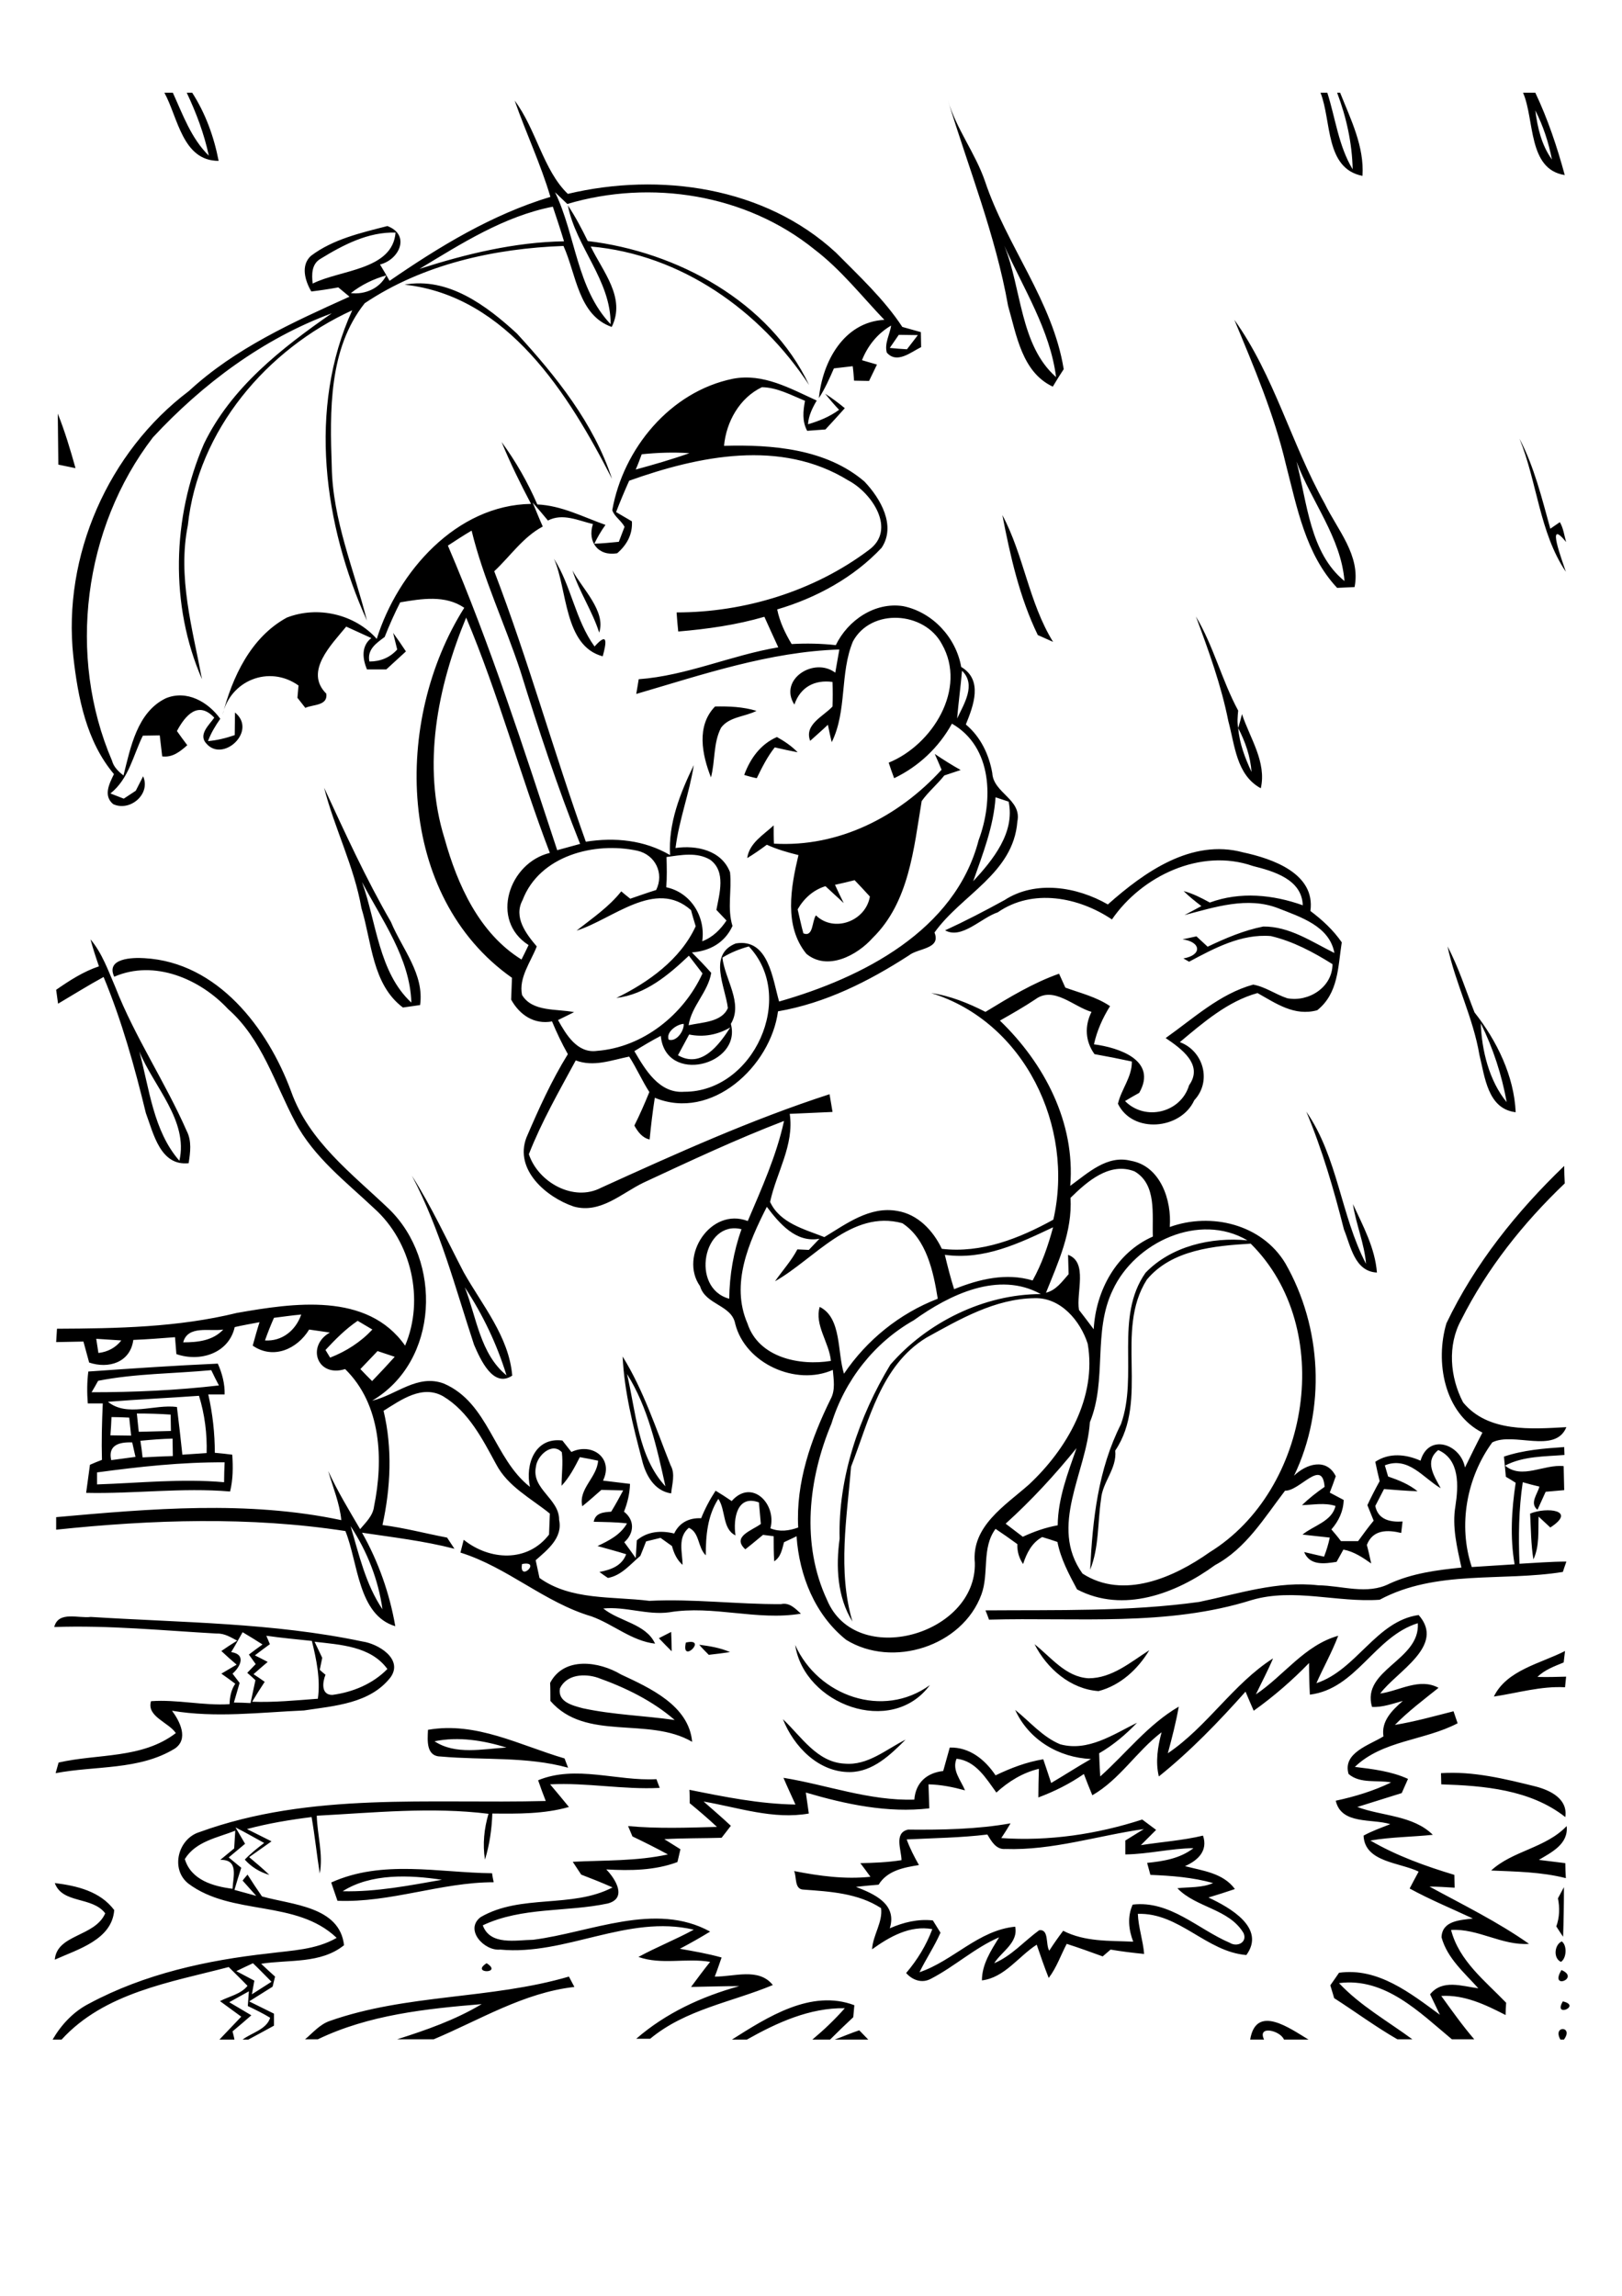 <?xml version="1.0" encoding="utf-8"?>
<!-- Generator: Adobe Illustrator 21.0.2, SVG Export Plug-In . SVG Version: 6.00 Build 0)  -->
<svg version="1.2" baseProfile="tiny" id="Layer_1" xmlns="http://www.w3.org/2000/svg" xmlns:xlink="http://www.w3.org/1999/xlink"
	 x="0px" y="0px" viewBox="0 0 595 842" overflow="scroll" xml:space="preserve">
<path d="M306.2,748c3-1.1,6-2.4,9-3.4c0.8,0.8,2.4,2.5,3.3,3.4H306.2 M572.4,748c-3-5.3,5-5,1.3,0H572.4 M458.6,748
	c2.2-13.2,14.7-4,21.4,0h-9c-1.3-3.3-9.9-5.4-7.3,0H458.6 M573.3,734C580.3,735.6,569.6,740.2,573.3,734 M268.5,748
	c13-8.2,29-18.6,44.9-12.6c-0.1,1.1-0.3,3.3-0.4,4.4c-2.9,2.7-5.7,5.4-8.5,8.2H298c4.2-3.5,8.2-7.3,11.9-11.5
	C297,736.3,285,741.8,274,748H268.5 M120.9,741.2c28.3-10,59.1-7.9,87.8-16.3c0.5,1,1.5,2.9,2,3.8c-18.6,2.1-34.7,12.1-51.6,19.2
	h-13.4c10.7-3.4,21.3-7.1,31-12.9c-20.4,1.7-41.4,3.9-60.1,12.9h-4.7C114.7,745.6,117.2,742.5,120.9,741.2 M572.8,722.5
	C579.8,725.5,568.2,730,572.8,722.5 M178.5,720C184.7,723.9,172.4,723.9,178.5,720 M572.9,712c2,1.4,1.8,6.2-0.3,7.5
	C569.7,718.2,570.2,713.2,572.9,712 M571.5,696.2c0.7-1.4,1.5-2.7,2.2-4.1c0,6.1-0.1,12.1-0.3,18.2c-0.6-0.9-1.9-2.8-2.5-3.8
	C572.1,703.2,572.2,699.6,571.5,696.2 M20.1,690.6c8.1,1,16.6,3,21.8,9.9c-0.8,10.9-13.4,14.4-21.8,18.2c0.8-9.4,14.7-8.3,18.5-17
	C33.8,695.4,22.9,698.3,20.1,690.6 M125.7,693.6c12.3,0.3,24.4-2.1,36.4-4.2C150.2,687.6,136.1,687,125.7,693.6 M121.5,690.4
	c18.8-8.5,39.4-3.6,59-3.4c0.1,0.8,0.4,2.5,0.6,3.3c-19.3,0-38,7.6-57.3,6.8C123,694.9,122.3,692.7,121.5,690.4 M547,686
	c7.9-7.3,20-8.2,27.7-16.3c0.7,6.6-5.5,9.6-10.2,12.4c3.2,0.4,6.4,0.8,9.7,1.2c0,1.4,0.1,4.1,0.2,5.5
	C565.4,686.5,556.1,686.4,547,686 M368.8,678.1c-3.4,0.3-5.1-2.8-6.6-5.3c-9.8,1.2-19.7,1.3-29.6,1.8c1.2,3.3,2.8,6.4,4.5,9.4
	c-5.6,0.9-11.6,2-14.8,7.2c-2.8,0.2-5.5,0.5-8.3,0.8c6.7,2.6,15.2,6.3,12.4,15.2c5-2.2,10.3-3.5,15.8-2.9c0.7,1.1,2.1,3.4,2.8,4.5
	c-2.2,5-5.3,9.6-7.7,14.5c12.4-4.2,21.6-15.4,35.1-16.7c1.2,5.9-5,9.1-7.7,13.4c6.4-2.7,11-8.1,16.5-12.1c3.7-0.5,2.3,5.3,3.7,7.5
	c1.6-2.5,3.3-4.9,5.1-7.3c8,4.1,16.9,3.6,25.7,4c-1.7-4.4-2.2-9.2-0.2-13.6c13.7-1.6,23.9,9,35.6,14c2.7,1.7,6.5-0.1,5.1-3.5
	c-5.3-9-17.4-9.3-24.3-16.5c4.4-0.5,9-0.1,13.1-1.9c-7.5-2.1-15.3-2.7-23-3c-0.4-1.5-0.8-2.9-1.2-4.4c6-0.6,12.1-1.6,17-5.4
	c-8.4,0.1-16.6,2.2-25,2.3c0-1.3,0-3.8,0-5.1c2.3-1.4,4.5-2.8,6.8-4.2C402.7,673.2,386,678.7,368.8,678.1 M333.1,671
	c12.6,0.1,25.2-0.1,37.6-2.3c-0.8,1.4-2.5,4.1-3.4,5.4c17.4,1.2,35.1-1.4,51.7-6.8c1.7,1.3,3.4,2.5,5.1,3.8
	c-1.9,1.9-3.7,3.7-5.6,5.6c7.6-1.2,15.3-1.7,22.8-3.5c1.9,5.6-1.9,9.1-6.6,11.2c6.5,1.7,14,2.5,18.3,8.4c-3.2,1.1-6.4,2.1-9.7,3.1
	c7.7,3.6,21.2,11.1,13.9,21.1c-14.7-1.2-24.6-15.6-39.8-15.1c0.2,5,1.9,9.7,2.3,14.7c-4.1-0.4-8.2-0.9-12.3-1.6
	c-0.7,0.6-2.2,1.9-2.9,2.5c-4.4-1.6-8.8-3.2-13.2-4.6c-2.2,4.2-3.7,8.7-6.6,12.5c-1.6-4-3-8.1-4.4-12.2
	c-6.7,4.3-11.8,12.1-20.1,13.1c0-5.9,3.3-10.9,6.3-15.8c-9,3.9-16.3,10.7-25,15.2c-3.3,1.8-6.8,0.5-9.1-2.1
	c4.1-4.8,7.4-10.2,9.6-16.1c-8.2-1.5-15.7,2.8-22.1,7.4c0.3-5.2,4-10,3.3-15.1c-8.4-5.5-18.8-6.1-28.5-6.8c-3.4-0.1-2.4-4.8-3.4-6.8
	c9.2,1.8,18.6,3.1,28,2.1c-1.2-1.7-2.5-3.4-3.7-5c5-0.1,10.1-0.3,15.1-1.1C330.7,678.6,327.8,672.2,333.1,671 M528.6,650.3
	c11.8-0.8,23.5,2.1,34.8,4.9c5.3,1.4,11.8,4.5,10.8,11.2c-12.8-10.1-29.9-11.5-45.5-12C528.7,653.4,528.6,651.3,528.6,650.3
	 M86.7,722.9c2.2,1.2,4.4,2.3,6.6,3.5c-0.3,1.7-0.6,3.3-0.9,5c2.4-1.5,4.8-3.1,7.2-4.6c-2.3-2.3-4.5-4.6-6.8-6.8
	C91.2,720.7,88.2,722.2,86.7,722.9 M67.8,681.8c2.3,7.7,10.4,10,17.5,10.9c0.2-4.4,2.4-10.8-4.5-10.6c1.7-1.4,3.4-2.8,5.1-4.2
	c0.1-1.6,0.3-4.9,0.4-6.5C79.7,674,71.8,675.3,67.8,681.8 M197.4,652.9c13.8-5.7,29,0.4,43.4-0.4c0.3,0.8,0.9,2.4,1.2,3.2
	c-13.4,0.7-26.7-2-40.2-1.3c2.3,2.7,4.6,5.5,6.9,8.3c-9.1,2.6-18.7,2.5-28.1,2.4c-0.2,5.7-1,11.4-2.7,16.9
	c-0.9-5.7-0.3-11.4,1.3-16.8c-21-2.6-42.1-0.4-63,0.7c0.2,7.1,2.4,14.1,1.1,21.2c-1.1-6.9-1.8-13.9-3-20.7c-8,1-15.9,2.3-23.7,4.4
	c3,1.5,6,3,9,4.5c-2.7,1.9-5.5,3.9-8.2,5.8c2.5,2.1,5,4.2,7.4,6.5c-3.5-1-6.6-2.9-9-5.6c2.2-2.3,4.6-4.2,7.1-6.1
	c-3.5-1.9-6.9-3.9-10.5-5.7c1.2,2,2.3,4,3.5,6c-2,1.7-4,3.3-6,5c1.5,1.3,3.1,2.5,4.6,3.8c-0.9,2.7-1.7,5.4-2.5,8.1
	c2.7,0.7,5.3,1.5,8,2.2c-1.7-1.9-3.3-3.7-5-5.6c0.4-0.6,1.4-1.7,1.8-2.2c1.7,2.7,3.5,5.4,5.3,8c10.9,3.1,28.5,3.6,30.1,17.9
	c-8.6,6.9-20.2,5.2-30.4,6.8c1.7,1.6,3.4,3.2,5.1,4.7c-0.2,0.9-0.7,2.8-0.9,3.7c-2.9,1.8-5.7,3.6-8.6,5.4c3,1.5,6.1,3,9.1,4.5
	c0,1.4,0,2.9,0,4.4c-3.1,1.7-6.2,3.4-9.4,5.1H89c3.3-2.5,8.8-3.7,10.1-8c-2.6-1.6-5.5-3-8.2-4.3c0.1-1.3,0.3-4,0.4-5.4
	c-2.4,1.3-4.8,2.7-7.2,4c2.7,1.6,5.4,3.2,8.1,4.8c-2.3,2-4.6,4-6.9,5.9c0.2,0.8,0.6,2.3,0.7,3h-5.5c2.7-2.8,5.3-5.6,8-8.4
	c-2.6-1.9-5.2-3.8-7.8-5.7c3.4-1.8,7.6-2.5,10.1-5.6c-2.2-2.3-4.6-4.6-6.9-6.9c-21.4,5.6-45.6,9.4-61.3,26.6h-3.3
	c3.2-5.5,7.7-10.3,13.4-13.2c20.3-10.9,43.2-15.9,65.9-18.4c8.4-1.1,17.3-1.3,24.9-5.7c-14.9-14.2-38.4-7.9-54.4-19.9
	c-6.7-5.3-3.8-16.5,4.1-18.9c40.7-14.8,84.6-10.3,127-11.4C199.2,658,198.3,655.5,197.4,652.9 M159.4,638.6
	c7.7,5.1,17.7,2.8,26.4,2.3C177.3,638.3,168.3,636.8,159.4,638.6 M157,634.4c17.7-3.1,33.7,5.7,50.1,10.5c0.3,0.9,1,2.6,1.3,3.4
	c-15.3-4.2-31-2.7-46.6-4.1C156.3,644.2,156.8,638.5,157,634.4 M287.2,630.5c6.7,6.3,12.5,15.8,22.6,16.3c8.5,0.8,15.2-5.2,22.4-8.8
	c-5.6,5.6-12,11.8-20.4,11.9C300.3,650,291.2,640.6,287.2,630.5 M205.4,619.2c-0.9,5,4.7,6.3,8.4,7.3c11.1,2.4,22.5,2.7,33.7,4.3
	c-8.2-7.1-18.1-11.9-28.2-15.5C214.5,613.7,207.9,614,205.4,619.2 M201.8,617.2c5.1-9.8,18-7.9,26-3.1c10.7,5,24.9,11.4,26.1,24.7
	c-16.1-9.4-39,0-52-15C201.9,622.1,201.9,618.8,201.8,617.2 M548,622.2c4.7-9.7,17.1-12.1,26.1-16.7c-0.1,1.1-0.4,3.2-0.5,4.2
	c-3.4,1.4-7,2.7-9.6,5.3c3.5,0.1,7,0,10.5-0.1c-0.1,1-0.3,2.9-0.4,3.9C565.3,618.3,556.7,620.9,548,622.2 M379.5,603
	c6.1,4.8,11.4,12,19.8,12.5c8.6,0,15.4-5.9,22.3-10.3c-4.2,7-10.6,12.9-18.6,15C392.7,619.5,384,611.9,379.5,603 M291.7,603.3
	c8.4,18.7,32.2,27.2,49.4,14.7C327,637.1,295,625.1,291.7,603.3 M256.5,603.2c3.8,0.5,7.7,1.1,11.3,2.7c-2.6,0.4-5.2,0.7-7.8,1
	C258.8,605.7,257.6,604.5,256.5,603.2 M251.6,602.4C259.9,600.5,249.7,610.6,251.6,602.4 M241.7,600.8c1.1-0.6,3.4-1.7,4.5-2.3
	c0.1,2.4,0.2,4.7,0.2,7.1C244.9,604.1,243.3,602.5,241.7,600.8 M482.9,617.3c14.8-4.9,21.9-22.8,37.5-25c10,11.3-8.1,20.7-14.1,28.8
	c7.1-1,14.4-5.9,21.4-2.1c-5.5,4.4-11.1,8.6-16,13.6c7.3-1.2,14.4-3.2,21.5-5c0.4,1.1,1.1,3.3,1.5,4.4c-12.2,6.4-27.5,6.2-37.7,16
	c6.6,0.8,13.4,1.6,19.5,4.4c-0.6,1.3-1.7,3.9-2.3,5.2c-5.4,1.7-10.9,3.4-16.3,5.1c9.1,3.4,20.4,3,27.7,10.2
	c-7.6,0.8-15.3,0.8-22.9,2.1c9.6,5.6,20.2,9.4,30.8,12.6c0,1.2,0.1,3.6,0.1,4.7c-3.1-0.2-6.2-0.4-9.2-0.4c12.3,6.7,25,12.9,36.5,21
	c-9.9,0.7-18.7-5.7-28.6-5.1c2.9,11.3,12.5,18.7,20.2,26.7c-0.1,1.1-0.2,3.4-0.2,4.5c-7.4-3.8-15.1-7.5-23.6-7
	c3.9,5.4,7.8,10.9,12.1,15.9h-8.2c-11.8-9.8-24.5-22.8-41.4-20.6c7.8,8.3,17.8,13.9,26.9,20.6h-5.5c-8-4.6-15.4-10.1-23.2-15.1
	c-0.3-1.2-1.1-3.6-1.4-4.7c1.1-1.6,2.2-3.1,3.2-4.6c14.3-2,26.2,7.5,37,15.4c-1.2-2.5-2.4-5-3.6-7.5c4.5-5.6,11.6-3,17.7-2.2
	c-5.1-5.7-11.4-11-13.5-18.7c0.2-6.2,7-6.3,11.5-6.9c-7.7-3.6-15.7-6.9-23.2-11c1.1-2.1,2.2-4.2,3.3-6.2
	c-6.9-3.4-19.8-3.4-20.2-13.2c3.1-1.7,6.5-2.9,9.8-4.2c-6.6-2.1-18,0.3-20-8.6c7-1.5,13.9-3.6,20.3-6.7c-5.1-1-11.3,0.6-15.6-3.1
	c-2.3-7.8,7.7-10.6,12.8-13.8c-0.9-5.6,3.2-9.6,7.1-13c-3.7,1-7.4,2.4-11.3,2.2c-4-13.7,17.7-17,16.8-30.7
	c-15.9,4.9-22.5,24.1-39.6,26.2c-0.2-3.9-0.3-7.7-0.3-11.6c-6.2,6.4-13,12.3-20.3,17.5c-1-2.3-2-4.6-3-7
	c-9.9,11.1-20.2,21.8-31.8,31.1c-1.3-5.4-0.4-10.9,1-16.2c-9.2,7-15.3,17.3-25.4,23.1c-1.1-2.6-2.1-5.2-3.1-7.8
	c-5.2,3.6-10.8,6.4-16.7,8.6c0-3.5,0.1-7,0.2-10.5c-5.9,1.4-11.1,4.6-15.6,8.7c-3.8-5.2-7.5-11.6-14.6-12.4
	c-1.8,4.2,1.6,7.9,3.1,11.6c-4.4-1.2-8.8-2.1-13.4-2.2c0.1,2.9,0.2,5.9,0.3,8.8c-15.3,1.8-30.7-1.5-45.3-5.8
	c0.3,1.9,0.8,5.8,1.1,7.7c-13,2.3-25.8-2.2-38.6-4.4c3.3,2.9,6.7,5.8,10,8.9c-1.1,1.4-2.2,2.9-3.4,4.4c-7,0.2-14,0.1-21,0.5
	c2,1.2,3.9,2.5,5.9,3.7c-0.3,1.2-0.8,3.6-1.1,4.7c-8.3,3.1-17.3,3.2-26.1,2.7c3.4,3.5,7.8,10.6,0.5,12.5c-15.1,3.2-31.4,1.2-45.8,8
	c2.7,7.5,12.2,5.4,18.5,5.3c21.1-2.7,44.7-14.1,64.9-3c-3.6,2.2-7.3,4.3-11.1,6.3c5.1,0.9,10.3,1.8,15.3,3.2c-0.8,2.3-1.6,4.7-2.5,7
	c7.1,0.1,16.1-3.4,21.3,3.1c-15.1,6.3-32,8.9-45,19.7h-5.1c10.8-9.4,24-15.5,37.8-19.3c-5.9,0-11.8,0.2-17.7,0.3
	c2.3-3.1,4.6-6.2,7-9.2c-8.8-1.5-17.8,1.2-26.3-1.8c6.6-3.6,13.7-6.4,20.3-10c-24.3-5.7-47,9.6-71,7.3c-5.9,0.6-13.2-7.3-7.2-11.9
	c14.8-8.6,33.5-3.1,48.4-10.9c-3.8-1.7-7.6-3.2-11.5-4.7c-1-1.6-2.1-3.1-3.1-4.7c11.7-0.6,23.5-0.2,34.9-2.7
	c-4.2-2.3-8.6-4.5-13-6.6c-0.4-0.9-1.2-2.8-1.6-3.8c10.9,1,21.8,0.6,32.6,0.3c-3.2-3-6.6-5.9-10-8.7c0-1.2,0-3.7-0.1-4.9
	c12.9,2.6,25.7,5.2,38.9,5.4c-1.5-3.3-3-6.5-4.4-9.8c16,2.6,31.5,8.5,48,8c0.5-6.2,4.5-9.8,10.6-10.5c0.8-2.9,1.6-5.8,2.4-8.6
	c7.3-0.2,13,4.5,16.8,10.2c5.6-2.7,11.4-4.9,17.5-5.9c1,2.9,1.9,5.7,2.9,8.7c4.9-2.9,9.7-6,14.6-8.8c-11.8-0.5-22.8-7-27.8-18
	c5.4,4.3,10,9.9,16.5,12.6c10.2,2.8,19.5-3.6,28.2-7.9c-4.1,4.3-8.7,8.2-13.9,11.2c0.1,2.8,0.2,5.7,0.4,8.5
	c9.6-8.6,17.5-19,28.8-25.6c-1,5.8-2.5,11.5-4,17.1c14.5-9.8,24-25.5,38.6-34.8c-1.9,4.5-4.2,8.8-6.3,13.2
	c10.3-6.9,17.8-18,30.2-21.5C488.5,606.2,485.4,611.6,482.9,617.3 M115.4,602.1c0.7,1.5,2.1,4.4,2.8,5.9c-0.3,1.4-0.6,2.9-0.9,4.4
	c0.5,0.5,1.6,1.4,2.1,1.8c-1.1,2.7-1.7,7.4,2.5,7.4c7.5-1,14.8-4,20.2-9.5C136,603.7,124.8,603.2,115.4,602.1 M97.7,599.9
	c0.3,0.8,1,2.3,1.3,3.1c-1.8,1.3-3.7,2.7-5.5,4.1c1.2,0.6,3.6,1.8,4.7,2.4c-1.8,1.5-3.5,3-5.2,4.5c1.4,0.9,2.7,1.8,4.1,2.8
	c-1.6,2.4-3.1,4.8-4.6,7.3c8,0.3,16.1-0.5,24.1-1.1c1-7-0.5-14.4-2.2-21.2C108.8,601.2,103.2,600.7,97.7,599.9 M89,598.6
	c-1.4,2.4-2.7,4.9-4.2,7.3c5.6,0.8,3.4,5.4,0.5,7.9c0.9,1.1,1.7,2.3,2.6,3.4c-0.7,2.4-1.4,4.8-2.1,7.2c1.5,0,4.6,0.1,6.1,0.2
	c0.6-2.8,1.2-5.6,1.8-8.4c-0.7-0.7-2.2-2-3-2.7c1.1-1.1,2.1-2.2,3.1-3.2c-0.6-0.9-1.9-2.6-2.5-3.5c1.2-0.9,3.7-2.8,5-3.7
	C94,601.6,91.5,600.1,89,598.6 M19.9,596.7c1.5-6,8.9-3.1,13.4-3.7c33.3,2.1,66.9,2.1,99.6,9c5.8,0.8,15.1,6.4,10.4,13.1
	c-7.5,9.7-20.6,10.5-31.8,12.2c-16.1,0.7-32.4,2.8-48.4,0.1c2.9,3.9,6.2,10.4,1,13.9c-13.1,8-29.1,6.2-43.7,9c0.3-1,0.8-2.9,1.1-3.9
	c14.4-3.3,30.6-1.3,43-10.8c-2.7-4-10.8-6.1-9.1-11.7c9.6-0.7,19.2,1.7,28.8,1.1c0.1-2.7,0.6-5.3,2.1-7.5c-1.7-1.3-3.4-2.5-5.1-3.7
	c1.9-1.1,3.7-2.2,5.6-3.3c-1.9-1.6-3.8-3.3-5.6-5c1.4-1,4.3-2.9,5.8-3.8c-2.3-1.2-4.6-2.7-7.4-2.6C59.8,598,39.9,596,19.9,596.7
	 M561.3,555.1c6.1-2.5,17.3-1.3,7.4,5.1c-1.4-1.3-2.9-2.7-4.3-4c-0.2,5.3,0.4,10.8-1.9,15.7C561.6,566.4,561.6,560.8,561.3,555.1
	 M35.6,540c0,1.1,0,3.3,0,4.4c15.5-0.5,31-2.2,46.6-0.8c0-1.8,0.1-5.5,0.2-7.3C66.7,536.2,51.1,537.9,35.6,540 M51.5,528.4
	c0.3,2,0.6,4,0.8,6.1c3.7-0.2,7.4-0.4,11.1-0.5c0-1.6-0.1-4.8-0.1-6.4C59.4,527.7,55.5,528,51.5,528.4 M40.8,535.5
	c3-0.4,5.9-0.8,8.9-1.2c-0.3-1.3-0.9-4-1.2-5.3C43.9,528.8,39.5,529.9,40.8,535.5 M40.9,519.7c-0.1,2.2-0.2,4.4-0.4,6.7
	c2.5,0,5.1,0.1,7.6,0.1c-0.2-2.2-0.5-4.4-0.7-6.6C45.2,519.8,43,519.7,40.9,519.7 M50.2,518.4c0.2,1.7,0.5,5.1,0.7,6.7
	c3.9-0.1,7.9-0.2,11.8-0.3c0-1.5-0.1-4.5-0.1-6C58.5,518.5,54.4,518.4,50.2,518.4 M39.6,514.1c7,5.7,17,0.8,25.3,1.9
	c0.7,5.8,1.4,11.6,2,17.5c2.9-0.2,5.9-0.4,8.9-0.6c0.2-7.1-0.7-14.2-2.8-21C61.9,512.7,50.8,513.2,39.6,514.1 M36,506.4
	c-0.6,1.1-1.8,3.2-2.4,4.2c15.6,0,31.2-0.7,46.7-2.5c-1-1.9-1.9-3.7-2.8-5.6C63.7,503.8,49.7,503.7,36,506.4 M32.4,503
	c15.8-1.1,31.7-2.2,47.5-2.9c1.6,3.6,2.6,7.4,2.5,11.3c-2,0-4,0-6,0c1.6,7,2.4,14.2,2.4,21.4c2.1,0.2,4.3,0.4,6.4,0.7
	c0.3,4.5,0.3,9.1-0.8,13.5c-17.6-1.5-35.2,0.9-52.8,0.5c0.5-3.4,0.9-6.9,1.4-10.3c1.1-0.5,3.3-1.4,4.4-1.8c-0.2-6.9,0-13.8,0.3-20.7
	c-1.4,0-4.1,0-5.5,0C31.9,510.8,31.9,506.9,32.4,503 M230,503.9c3.3,13.9,4,30.3,14.1,41.2C241,531,237.7,516.1,230,503.9
	 M228.4,497.5c7.7,12.4,12.2,26.4,17.6,39.9c1.8,3.2,0.5,6.9,0.2,10.3c-6.2-0.9-9.4-6.8-10.7-12.3
	C232.2,522.9,229,510.3,228.4,497.5 M170.5,472.1c4.3,10.9,5.6,24.4,15.3,32.3C182.3,493,177.1,482.1,170.5,472.1 M151.1,431.2
	c7.2,11.3,12.8,23.5,19,35.4c6.8,12.1,16.6,23.6,17.8,37.9c-7,4.7-11.7-6-14-11.3C167,472.3,161.5,450.9,151.1,431.2 M479.2,407.7
	c11.6,16.8,12.6,38,21.9,55.8c-0.6-7.5-3.7-14.5-4.8-21.9c3.7,8,8.1,16.1,8.8,25.1c-8.2-0.4-9.6-9.7-12.1-15.8
	C489.3,436.3,485.1,421.8,479.2,407.7 M552.7,404.2c-1.8-10-5-19.8-9.5-28.9C543.5,385.1,546.3,396.5,552.7,404.2 M531,347.1
	c4.1,7.7,6.7,16.1,9.9,24.2c8.2,10.4,14.5,23.3,15.1,36.6c-10.3-1.2-11.3-13-13.3-21C540.4,373.2,533.9,360.7,531,347.1 M51.1,385.6
	c3.7,13.6,5.1,29.1,14.7,40.1C69.2,411,56.3,398.4,51.1,385.6 M33.2,344.5c4.3,5.1,6.5,11.5,9.1,17.5c7.2,18.4,18.3,34.8,26.2,52.8
	c1.9,3.7,1.3,7.9,0.7,11.8c-10.4,1.1-12.9-10.9-15.7-18.4c-4.1-16.9-8.8-33.8-15.5-49.9c-5.7,3.1-11.1,6.5-16.7,9.8
	c-0.2-1.3-0.5-3.8-0.7-5.1c4.9-3.4,10-6.7,15.7-8.6C35.2,351.2,34.1,347.9,33.2,344.5 M132.8,323.5c5.3,14.7,6.1,33.1,18.1,44.2
	C150.4,351.4,140.1,337.4,132.8,323.5 M118.9,288.9c7.7,16.6,15.3,33.3,24.5,49.2c4.1,9.9,12.3,19.1,10.7,30.5
	c-2.1,0.3-4.2,0.6-6.3,0.9c-11.3-8.5-11.4-24-15.2-36.4C129.9,317.7,122.7,303.8,118.9,288.9 M306.3,324.5c1,2.2,2.1,4.5,3.2,6.7
	c-2.2-2.1-4.5-4.1-6.7-6.2c-4.5,1.4-7.9,4.5-10.2,8.5c0.7,2.9,1.3,5.9,2.1,8.8c3.7,1.5,3.1-4.4,4.6-6.6c6.7,6.5,18.3,2.1,19.8-6.9
	c-1.8-2-3.7-4-5.6-6C311.1,323.4,308.7,324,306.3,324.5 M342.9,276.5c3.1,2.1,6.3,4.1,9.5,5.9c-2,0.7-4,1.3-6,2
	c-2.6,3.3-5.9,6-8.3,9.4c-2.9,17.4-4.6,37.1-18,50.2c-5.7,6.4-16.6,12.2-24.3,5.8c-8.3-10.2-5.7-24.4-2.9-36.2
	c-4-1-7.9-2.1-11.6-3.8c-2.3,1.7-4.7,3.4-7.2,4.9c0.8-5.6,6-8.5,9.7-12c0,1.7,0,5,0.1,6.7c23.7,1.4,45.7-9.8,61.5-27.1
	C344.8,280.8,343.5,277.9,342.9,276.5 M273,284.2c2.2-6,6-11.3,12-13.9c2.7,1.5,5.4,3.3,7.6,5.6c-2.1-0.4-6.3-1.3-8.4-1.8
	c-2.7,3.4-4.7,7.4-6.6,11.3C276.5,285.2,274.2,284.6,273,284.2 M262.3,259.1c5.1-0.1,10.2,0.1,15.2,1.6c-4.2,2.2-10,2.1-13,6.2
	c-2.9,5.6-2.1,12.2-3.7,18.2C257.5,276.7,255.4,266.2,262.3,259.1 M438.7,226.1c6.5,10.9,9.5,23.4,15.5,34.5c-0.2,2.1-0.4,4.3,0,6.4
	c0.5,5.7,2.5,11,4.9,16.1c-0.4-5.7-2.3-11.1-4.9-16.1c0.4-1.3,1.1-3.8,1.4-5.1c2.9,8.8,9.1,17.6,6.9,27.2c-9-4.9-9.5-15.8-11.9-24.6
	C448,251.4,443.4,238.7,438.7,226.1 M210,209.2c3.5,6.6,12.4,15,9.8,22.8C217.3,224.1,212.5,217.1,210,209.2 M203.2,204.9
	c6.4,10,7.8,22.4,14.9,32.2c5.1-5.7,4.3-1.2,3,3.6C206.8,236.9,208.2,216.1,203.2,204.9 M367.7,188.9c7.9,14.8,9.7,32.1,18.6,46.5
	c-1.4-0.6-4.2-1.9-5.6-2.5C374,219.1,370.6,203.9,367.7,188.9 M557.4,160.9c5.4,10.3,8.2,21.8,11.3,33c1.2-0.8,2.3-1.6,3.5-2.4
	c1.3,2.2,1.6,4.8,2.3,7.3c-7.7-9.5-1.3,7.1-0.1,10.9C564.7,195.3,563.9,176.8,557.4,160.9 M21.2,151.7c2.6,6.5,4.6,13.2,6.5,20
	c-2.1-0.4-4.2-0.9-6.3-1.3C21.3,164.2,21.3,157.9,21.2,151.7 M191.5,573.6C190.3,580.5,198.9,572.2,191.5,573.6 M128.6,559.7
	c3.1,10.4,5.5,21.3,11.7,30.5C138.8,579.3,134.6,568.8,128.6,559.7 M368.9,558.8c2.1,1.6,4.2,3.2,6.3,4.8c4.1-1.9,8.3-3.4,12.8-4.2
	c0.1-9.9,3.7-19.1,6.9-28.3C386.9,541,378.3,550.3,368.9,558.8 M132.2,502.1c1.4,1.5,2.8,2.9,4.3,4.4c2.8-2.9,5.6-5.9,8.3-8.9
	c-1.6-0.5-4.7-1.6-6.3-2.1C136.4,497.7,134.3,499.9,132.2,502.1 M35.3,491c0.2,1.3,0.6,3.9,0.8,5.2c3.4-0.4,6.3-1.9,8.4-4.6
	C41.4,491.4,38.4,491.2,35.3,491 M67.2,492.3c5.3,0,10.9-0.6,14.7-4.7C77,488.4,68.9,485.9,67.2,492.3 M119.4,495.1
	c0.4,0.7,1.3,2.1,1.7,2.8c5.9-2.3,11.2-5.7,15.5-10.3c-1.3-0.8-4.1-2.4-5.4-3.2C126.8,487.4,123,491.2,119.4,495.1 M100.5,483.3
	c-1.2,2.7-2.3,5.5-3.3,8.3c6.3,0.4,11.3-3.7,13.3-9.5C107.1,482.4,103.8,482.9,100.5,483.3 M335.2,484.2
	c-14.5,8.2-25.3,22-30.2,37.9c-8.5,20.3-11.2,44.2-1.6,64.7c10.6,25.3,54.8,12.8,54.2-13.6c-1.3-13.5,11.1-21,19.9-28.8
	c13.9-13,24.9-32,21.5-51.6c-2.7-8.4-9.9-17-19.5-16.7c-14.5,0.2-27.4,7.7-39.7,14.5c-16.7,10.2-21,30.4-27.6,47.3
	c-1.5,18.6-5,38.1,0.5,56.8c-5.6-9-6.1-20.2-4.7-30.4c-0.6-22.2,7.1-44.8,18.6-63.8c13.5-15.6,34.5-25.9,55.2-25.9
	C366.3,466,348.3,474.8,335.2,484.2 M408.2,473.1c-7.4,15.3-2,32.9-8.4,48.5c-1.2,18.4-15.2,38.1-2.7,55.5c15,9.7,33.6,1.4,46.6-7.8
	c37-22.8,46.4-82.2,15.1-113.2c-13.3,0.8-29,2.2-38.1,13.2c-12,18.9,1,44-11.6,62.7c0.7,6.6-4.7,11.5-5.2,17.8
	c-1.3,8.7-0.7,17.7-4,25.9c0.9-18.4,2.9-36.8,11.3-53.4c6.4-17.8-2.4-39.2,9-55.5c9.4-9.8,24.2-13.2,37.4-11.9
	C439.9,444.5,416.3,455.6,408.2,473.1 M346.6,460.2c1,4.2,2.1,8.5,3.4,12.6c9.2-3.7,19.1-6.1,28.8-3.2c3.4-6.1,5.7-12.8,7.5-19.5
	C373.8,456,361,462.2,346.6,460.2 M267.5,476.3c0.1-8.7,1.6-17.3,4.5-25.5C258,447.3,253.1,472.4,267.5,476.3 M274.2,485.4
	c4.1,12.5,19.1,15.6,30.6,13.7c-0.6-6.7-6.1-13.2-4.1-19.8c8.1,4,6.4,16.7,8.9,24.5c8.4-12.4,20.4-22.1,34.4-27.5
	c-1.6-9.9-4.1-21.9-13-27.7c-18.7-5.1-32.2,13.1-46.7,21.3c2.7-3.9,6-7.5,8.2-11.7c1.4,0.1,2.8,0.1,4.2,0.2c1.3-1.4,2.6-2.7,3.9-4.1
	c-8.6,1.6-14.7-5.6-19.3-11.7C274.7,455.6,267.9,470.9,274.2,485.4 M392.7,439.3c0.7,12.4-4.5,23.6-9,34.8c3.7-0.9,5.9-4.1,8.3-6.8
	c-0.1-2.4-0.1-4.7-0.2-7.1c7.4,2.7,2.9,13.9,4,20.2c1.8,2.3,3.6,4.7,5.4,7.1c0.8-14.2,8.3-28.1,21.7-34c-0.3-8.1,1.5-19.1-6.7-23.9
	C407,426,398.7,433.4,392.7,439.3 M252.8,379.4c-1.4,2.5-2.7,5.1-4.1,7.6c8.6,5,15.1-3.8,19.2-10.2
	C263.3,379.5,258.1,380.5,252.8,379.4 M245.3,381.3c2.9,0.9,5.7-3.3,5.5-5.8C248.3,375.6,244.2,378.5,245.3,381.3 M265,351.2
	c0.9,8,7.7,16.7,3.1,24.3c4.1,15.2-24,22.4-25.7,4.4c-3.3,1.7-6.6,3.7-9.7,5.6c4,6.8,9.1,15.6,18.3,14.9
	c25.4,0.1,41.3-34.7,23.7-53.3C271.4,348,268.1,349.3,265,351.2 M244.5,314.3c0.1,3.7,0.2,7.4-0.1,11.1c9,1.9,14.5,10.8,13.2,19.8
	c3.8-1.4,6.7-4.3,8.9-7.6c-0.9-1-2.8-2.9-3.7-3.9c1.1-6,3.6-14.1-2.3-18.4C255.6,312.4,249.8,313.6,244.5,314.3 M191.7,330.1
	c-3.4,6.3,1.3,12.4,5.2,17c-2.2,5.7-6.7,11.5-5.4,17.8c3.8,6.3,12.7,5,19.1,6.3c-2,1-3.9,1.9-5.9,2.9c3,5.4,7.1,12.3,14.3,11.3
	c16.9-1.3,31.8-13.3,38.7-28.4c-1.7-2.2-3.4-4.4-5-6.5c-7.5,7.1-15.9,14.2-26.6,15.5c11.7-5.7,23.5-14.1,29.1-26.3
	c-0.6-2-1.2-3.9-1.7-5.9c-13.1-11.7-28.8,3.4-42,7.5c5.7-4.5,11.8-8.6,16.4-14.4c0.8,0.7,2.5,2.1,3.3,2.7c3.2-1.1,6.3-2.2,9.5-3.2
	c3-6.1-0.3-12.9-6.9-14.4C218.1,308.6,197.9,313.8,191.7,330.1 M365.2,292.4c-0.7,10.7-4.7,20.8-8.2,30.8c7.2-7.8,15.4-17.8,13-29.2
	C368.8,293.6,366.4,292.8,365.2,292.4 M352.9,246c-0.5,5.8-1.3,11.6-1.8,17.5C353.6,258.2,358.2,251.1,352.9,246 M171,226.5
	c-10.5,25.3-16.3,54.3-7.9,81.1c4.7,16.9,12.7,34.7,28.2,44.3c0.9-1.8,1.8-3.6,2.6-5.3c-14.3-9.1-7.2-30.2,7.8-33.8
	C190.8,284.3,182.9,254.7,171,226.5 M164.3,200.1c15.6,36.4,27.7,74.1,40.1,111.7c2.8-0.8,5.6-1.5,8.4-2.3
	c-8.3-20.8-15.3-42.1-21.9-63.4c-5.7-17.3-13.6-33.8-17.9-51.5C170.1,196.3,167.2,198.2,164.3,200.1 M230.8,176.3
	c-1.7,3.8-3.3,7.6-4.8,11.5c1.9,1.1,3.9,2.3,5.8,3.4c0.3,4.8-1.9,8.7-5.4,11.7c-7,1.2-11-4.2-8.9-10.7c-5.4-1.3-11.1-4.1-16.5-1.3
	c-1.8-2.2-3.7-4.4-5.6-6.6c1.2,2.9,2.4,5.9,3.7,8.8c-7.3,3.9-11.9,10.9-17.8,16.4c12.5,32.6,21.8,66.3,33.6,99.2
	c10.7-1.7,21.5-0.6,30.9,4.9c-0.7-11.6,3.7-22.7,8.7-33c-1.6,10.3-5.4,20-6.7,30.4c7.7-1.1,16.9,0.8,20,8.9
	c0.7,6.6-1.1,13.2,0.9,19.7c-2.8,6.1-8.3,9.2-14.9,9.7c2.4,2.4,4.8,4.9,7.1,7.5c-1.2,7.1-7.2,12.1-8.3,19.2
	c4.9-1.1,12.2-1.1,14.4-6.3c-0.9-7.8-7.4-19.6,2.9-23.7c12-2,13.5,13,15.9,21.3c30.5-8.7,64.6-26,73.2-59.2
	c5.4-14.4,5.2-34.1-9.8-42.7c-4.8,8.7-12.2,15.7-21.2,20c-0.7-1.9-1.4-3.8-2-5.7c16-6.5,28.9-27.1,19.5-43.5
	c-6.4-12-25.9-13.3-32.6-1c-4.9,11.7-2.1,25.5-7.8,37c-0.4-1.6-1.1-4.8-1.4-6.4c-2.1,2-4.3,3.9-6.5,5.9c-2.3-6,4.9-9,8.2-12.6
	c0.1-3,0.1-6,0-9c-6.6-0.9-11.8,1.9-14,8.3c-5.9-9.2,7.2-17.6,15-11.7c0.5-2.9,1-5.7,1.5-8.5c-25.6,0.8-50.2,9.2-74.5,16.3
	c0.2-1.3,0.7-4,0.9-5.4c17.6-1.3,33.9-8.8,51.2-11.7c-1.7-3.7-3.4-7.4-5.1-11.2c-10.3,3-20.9,4.5-31.6,5.4c-0.2-1.7-0.5-5.3-0.6-7
	c24.9,0,50.4-7.8,70.4-22.8c10.5-7.5,1.2-21.1-7.4-25.6C286.4,160.9,256.3,167.2,230.8,176.3 M235.4,166.6c-0.7,1.9-1.4,3.8-2.2,5.6
	c6.6-1.8,13.2-3.7,19.7-6C247.1,165.8,241.3,166,235.4,166.6 M224.6,187.1c4-22.5,21.2-43.5,44.3-48.2c11.1-2.1,21,3.6,30.7,8
	c-1.6,2.7-3,5.6-3.2,8.7c4.1-1.2,8-2.8,11.4-5.3c-1.8-1.9-3.5-3.9-5.1-5.9c2.5,1.6,4.9,3.4,7.2,5.3c-2.3,2.6-4.7,5.2-7.1,7.8
	c-2.2,0.2-4.5,0.3-6.7,0.5c-1.9-3.5-1.5-7.3-0.8-11c-5.1-2.1-10.2-4.9-15.8-5c-8.2,3.9-13.1,12.7-13.9,21.5
	c17.7-0.5,37.5,1.1,51.5,13.1c5.9,6.2,11.7,16.2,6.3,24.3c-10.2,10.9-24,18.4-38.3,22.6c0.9,4.5,2.9,8.7,5.3,12.7
	c5.4-0.3,10.8-0.2,16.2,0.4c4.4-9.1,14.3-15.9,24.7-14.3c10.8,2.2,19.4,11.5,21.3,22.3c8.1,4.8,4.5,14.2,1.7,21.1
	c5.4,4.5,8.5,11,9.7,17.8c0.4,7.4,10.9,9.6,9.2,17.8c-1.5,19.1-20.5,26.8-30.4,40.7c2.5,6.1-6.1,5.7-9.4,8.4
	c-14.7,9.5-30.6,17.5-48,20.5c-2.7,20.2-24.4,40.3-45.2,31.7c-0.8,5.1-1.4,10.2-1.9,15.3c-2.7-0.6-4.3-2.8-5.6-5.1
	c2-4,3.8-8.1,5.5-12.3c-2.7-4.2-4.7-8.8-7.4-13c-6.5,1.3-13,3.9-19.6,1.4c-6.1,11.3-12.5,22.4-17.2,34.4
	c3.4,10.3,16.4,17.6,26.5,12.3c27.5-12.5,55.1-25,83.8-34.3c0.3,1.6,0.8,4.8,1.1,6.5c-5.2,0.2-10.4,0.5-15.7,0.7
	c1.7,11.5-4.9,21.5-7.2,32.3c3.6,7.8,12.6,10,19.9,12.9c8.1-4.9,16.7-11.4,26.7-9.6c7.6,1.2,13.2,7.2,16.4,13.9
	c14.5,1.7,28.4-3.8,40.9-10.7c7.8-34-10.5-72.5-44.8-83.1c7,1,13.6,3.7,19.9,6.9c8.7-5.3,17.4-10.6,27-14c0.6,1.3,1.7,3.8,2.3,5.1
	c5.5,2,11.4,3.4,16.4,6.8c-2.7,4.3-4.8,9-5.9,14c9.2,1.2,23.4,5.9,16.6,17.8c-1.3,0.7-3.9,2.2-5.2,3c7.4,7.5,20.5,4.3,23.5-5.8
	c5.4-7.6-3-13.5-8.6-17.3c10.2-7.2,19.8-16.2,32.1-19.6c4.5,0.8,8.2,3.6,12.5,5c7.8,1.5,16.6-4,16.6-12.5c-7-4.4-14.5-8.4-22.6-10.3
	c-10.9-0.9-20.8,4.5-30,9.4c-0.5-0.3-1.6-0.9-2.1-1.2c7-1.2,6.5-6.1-0.3-7c1.7-0.4,3.4-0.7,5.1-1.1c1.4,1.3,2.7,2.5,4.1,3.8
	c6.5-3.1,13.3-6,20.4-7.4c9.6-0.1,17.8,5.6,26.1,9.7c-1.8-9.9-12.5-13.2-20.6-16.4c-11.3-4.4-23.3-0.4-34.4,2.5
	c1.6-0.8,4.7-2.5,6.2-3.3c-2.2-1.7-4.5-3.5-6.5-5.5c3.4,0.9,6.5,2.5,9.6,4.2c11.2-4.1,23.1-2.9,34.1,1c-0.3-9.5-10.7-12.5-18.3-14.4
	c-19.2-6.7-40.8,3.7-51.7,19.6c-12.2-8.2-29.1-11.5-41.9-2.6c-6.1,2-13.2,10-19.3,6.6c7.4-3.4,14.7-7.2,21.8-11.1
	c11.4-7.4,26.6-4.9,37.9,1.6c13.4-11.9,30.7-24.2,49.6-19.1c10.7,2.3,26.6,7.7,24.7,21.5c4.4,3.3,8.4,7,11.5,11.5
	c-1.4,9-1.2,18.7-9,24.9c-8.4,2.3-15.1-2.5-21.9-6.3c-10.9,3-19.9,10.8-28.5,18c8.7,3.2,11.8,14.4,5.3,21.3
	c-4.9,10.8-22.6,12.4-28,1.3c1.2-5.3,5.2-9.8,5.1-15.5c-4.6-1-9.2-1.9-13.7-2.7c-3.4-4.7-3.7-10.3-1.1-15.5
	c-6.6-1.9-13.9-9.6-20.6-4.6c-4.2,2.8-8.6,5.3-13,7.8c16.3,15.7,27.7,37.4,25.8,60.6c6.5-4.7,13.5-11.4,22.2-9.2
	c10.9,1.9,15.1,14.5,14.3,24.3c15.2-5.5,33.8-1,42.4,13.3c13.4,23.4,15,53.4,3.2,77.9c4.4-4.3,11.9-6.7,15.3,0.2c-0.7,2-1.4,4-2.2,6
	c1.3,0.7,3.8,2,5.1,2.7c-0.1,4.1-1.8,7.7-4.5,10.8c1.2,1.4,2.4,2.8,3.5,4.3c2.1,0,4.2,0,6.3,0c1.9-2.6,3.7-5.1,5.7-7.5
	c-0.8-1.9-1.5-3.8-2.3-5.7c1.4-3,2.9-5.9,4.5-8.8c-0.6-2.4-1.1-4.7-1.6-7.1c5.1-3.4,11.2-2.8,16.6-0.4c3-10.2,14.7-6.1,16.3,2.5
	c2.1-4.3,4.2-8.6,6.4-12.8c-14.1-7.1-17.4-26.1-13.2-40.1c10.4-21.8,25.8-41,43.2-57.7c0,1.6,0.1,4.8,0.2,6.4
	c-15.2,14.5-28.5,31.2-38,50.1c-5.1,9.3-4.1,21,0.7,30.2c9.1,11.1,25.1,9.8,37.9,9.1c-4.1,10-19.4,1.6-27.2,5.6
	c-9.4,12.9-12.6,30.4-7.5,45.7c5.2-0.3,10.5-0.7,15.7-1c-1.7-9.9-1.1-20,0.4-29.9c-0.9-0.6-2.7-1.7-3.6-2.2
	c-0.2-2.5-0.5-4.9-0.7-7.4c7.1-2.4,14.7-3,22.1-3.5c0,0.7,0.1,2.2,0.1,2.9c-7.4,0.6-15.1,0.4-21.8,3.9c6.2,5.2,14.3-0.6,21.5,0.2
	c0.1,2.9,0.1,5.9,0.2,8.8c-2.3,0.2-4.5,0.4-6.8,0.6c-1,2.2-2,4.4-3,6.6c-3-2.4,0-5.7,0.7-8.5c-2.1-0.5-4.1-1-6.1-1.6
	c-1.5,9.9-1.6,19.9-1.2,29.9c5.7-0.3,11.5-0.8,17.2-0.8c-0.3,0.9-1,2.8-1.3,3.8c-22.3,3.6-46.5-0.9-67.2,10.2
	c-15.6,1.1-31.5-4.4-46.9,0.1c-31.1,9.8-64.2,6.3-96.4,7.2c-0.3-0.9-0.9-2.5-1.3-3.4c26.1-0.2,52.4,0.5,78.4-3.1
	c14.4-3,28.8-7.8,43.7-6.1c8.7,0.1,17.9,3.6,26.1-0.6c8.3-3.8,17.4-5,26.4-5.9c-1.6-7.4-3.5-15-2.2-22.6c1.1-7.2,1.7-17-6.3-20.5
	c-5.2,4.2-1.5,9.5,0.9,14c-6.5-3.8-11.8-11.8-20.5-8.4c0.3,1,0.9,3.1,1.2,4.1c3.8,1.3,7.6,2.8,10.8,5.4c-4.1-0.1-8.2-0.5-12.3-0.8
	c-1.1,2.1-2.1,4.1-3.2,6.2c1,5.1,5.6,6,10,5.7c-0.1,1.1-0.4,3.2-0.5,4.2c-5-1.2-10.4-1.3-12.6,4.4c0.6,2.2,1.1,4.5,1.6,6.8
	c-3.1-2.2-6.4-4.4-10.2-5.1c-0.6,1.1-1.9,3.4-2.5,4.5c-4.4,0.7-9.8,1.5-11.9-3.6c1.8,0.4,5.4,1.3,7.3,1.7c0.9-2.3,1.6-4.6,2.1-7
	c-3.4-0.4-6.7-0.7-10-1.1c4-3.3,10.8-4.8,12.1-10.5c-4-1.3-8.2-0.4-12.3-0.3c2.6-2.5,5.4-4.7,8.3-6.7c-0.8-10.7-9.1,1.6-14.5,1.4
	c-7.6,9.9-14.3,21.2-25.7,27.3c-14.2,10.4-33.7,17.8-50.6,8.9c-3-5.6-6-11.2-7.2-17.4c-1.4-0.5-4.2-1.4-5.6-1.8
	c-3.8,2.1-5.7,5.9-7,9.9c-1.5-2.2-2.2-4.6-2.1-7.3c-2.6-1.9-5.3-3.8-8-5.6c-5.2,7-2.3,16.3-5.2,24.1c-7,19-32.6,27.1-49.6,16.6
	c-11.5-9.2-17.2-23.6-18.2-38c-1.1,0.6-3.4,1.6-4.6,2.2c-0.7,2.5-1.1,5.4-3.6,7c-0.2-3.1-0.2-6.2-0.2-9.2c-1-0.1-2.9-0.4-3.9-0.5
	c-2.2,1.8-4.3,3.6-6.5,5.3c-5.1-4.7,2.5-6.9,5.7-9.3c-0.2-2.6-0.5-5.3-0.7-7.9c-8.1-3-9.5,6.1-8.6,12.1c-4.9-2.4-3.5-9.3-6.3-13.4
	c-4,6.2-4.6,13.5-4.6,20.7c-3-2.9-2.2-8.3-6.2-10.1c-4.2,3.5-2.4,8.9-2.3,13.6c-2.1-1.8-3.2-4.3-3.9-6.9c-1.4-1-2.8-2-4.2-3
	c-1.3,0.3-4,1-5.3,1.3c-0.7,1.8-1.4,3.6-2.1,5.3c-3.7,3.1-6.9,7.2-11.9,8.1c-0.8-0.5-2.3-1.6-3.1-2.2c4.2-0.8,8.2-2.2,9.8-6.5
	c-3.5-1.1-7-2-10.5-3c4.2-2,8.4-4.1,10.8-8.3c-4-0.5-8.1-0.5-12.2-0.6c0.6-3.3,3.6-3.5,6.4-3.7c1.6-2.6,3-5.2,4.4-7.8
	c-2.7-0.1-5.4-0.1-8-0.2c-2.3,2-4.6,4.1-7,6c-1.5-6.4,5.4-10.5,5.8-16.7c-2.2-0.5-4.5-0.9-6.7-1.3c-1.9,3.7-3.8,7.4-6.7,10.5
	c0-4.1,0.6-8.2,0.1-12.3c-3.6-3.9-9.1,1.3-9.5,5.3c-1.8,8.2,8.6,11.7,8.5,19.5c1.4,6.6-4.3,11-8.6,14.8c0.5,2.2,0.9,4.3,1.4,6.5
	c11.5,8.3,26.8,6.7,40.3,8.4c16.2-0.8,32.2,1.3,48.3,1.2c3.1-0.7,5.2,1.6,7.3,3.5c-16.2,2.7-32.2-3.2-48.3-0.5
	c-8.1,1.1-16-2.2-24.2-1.4c5.9,4.8,15.7,5.6,19,12.9c-8.6-1-15.3-7.1-23.3-10c-17.3-5.1-30.8-18-48.1-23.4c0.4-1.6,0.8-3.1,1.2-4.7
	c9.5,7.6,23.4,8.4,31.3-1.9c0.1-2.6,0.2-5.1,0.3-7.7c-6.9-5.6-15.4-9.9-19.7-18.1c-5-9.2-10.1-19.3-19.4-24.9
	c-7.7-4.4-15.5,1.3-21.9,5.3c3.3,13.8,2.6,28.2-0.4,41.9c8,1,15.8,3.1,23.7,4.6c0.9,1.4,1.8,2.7,2.7,4.1
	c-11.2-2.9-22.6-4.2-33.9-5.9c6,10.6,10.1,22.2,12.2,34.3c-13.7-4.1-13.6-23.3-18.3-34.9c-35.1-5.4-70.9-4.2-106.1-0.5
	c0-1.2,0-3.5,0-4.6c34.7-3.1,70.2-6.2,104.6,1.1c-0.6-6.2-3.1-12.1-4.8-18c3.4,7.4,7.6,14.3,11.7,21.3c2.1-2.5,4.7-4.9,5.1-8.3
	c3.5-17.1,2.7-37.4-10.6-50.4c-10.3,3.2-14.3-8.5-5.6-13.4c-2.5-0.4-5.1-0.7-7.6-1.1c-4.4,7.2-13.2,11.1-20.7,5.9
	c0.8-2.9,1.6-5.8,2.5-8.6c-3.1,0.6-6.1,1.1-9.1,1.8c-2.2,9.7-12.8,12.9-21.4,9.9c-0.2-2.1-0.3-4.1-0.5-6.2c-5.1,0.4-10.2,0.8-15.3,1
	c-1.1,8.3-9.1,10.7-16.2,8.3c-0.7-2.6-1.4-5.1-2.1-7.7c-3.3,0.1-6.7,0.1-10,0.2c0.1-1.2,0.2-3.7,0.3-4.9c22.1-0.1,44.4-0.5,66-5.8
	c20.6-3.6,47.8-7.8,61.7,12c7.2-16.9,2.3-38.1-11.3-50.3c-10.4-9.8-22.2-18.8-29-31.7c-7.5-14.1-12.2-30.5-24.6-41.4
	c-10.3-11.1-27.1-18.3-41.8-11.9c-3.2-6.8,6.7-7.1,11.1-6.8c26.8,1.5,45.2,25.6,53.8,48.9c6.5,18.3,22.3,30.1,35.8,43
	c19.7,19,18.5,55.9-6.1,70.4c8.9-2.1,16.6-9.9,26.3-6.3c16.5,7.1,18.3,27.5,31.6,37.9c-1.8-8.2,1.8-18.3,11.9-17
	c1.1,1.4,2.2,2.8,3.3,4.2c7.6-3.6,15.6,2.3,11.6,10.5c3.3,0.4,6.6,0.8,9.9,1.2c-0.1,3.5-0.9,6.9-2.2,10.2c4,3.1,3.8,7.9,0.1,11.2
	c1.4,1.9,2.8,3.8,4.2,5.8c0.1-1.6,0.3-4.8,0.4-6.5c3.9-3.3,8.9-3.7,13.7-2.5c1.9-4,5.5-5.8,9.9-5.6c1.4-3.5,3.2-6.9,5.3-10.1
	c2,1.2,4,2.5,5.9,3.8c7.4-8.4,16.6,1.1,14.2,10c3.4,1.4,6.9,0.9,10.2-0.3c-0.9-16.5,4.7-32.5,11.9-47.1c1.8-3.3,1.1-7.1,0.8-10.7
	c-13.5,6-32.1-2.3-35.8-16.9c-1.3-7-10.9-6.9-12.9-13.8c-7.8-11,3.9-29.1,17.5-23.9c5.1-12,10.5-23.9,13.3-36.7
	c-17.5,6.7-34.5,14.7-51.5,22.6c-8.1,3.9-15.8,11.5-25.6,8.8c-10.1-3.4-21.9-13.5-17.4-25.3c4.5-10.5,9.2-20.9,15.2-30.6
	c-2.2-3.9-4.1-7.9-5.8-12c-6.6,1.2-11.9-2.4-15-8c0.1-2.7,0.2-5.3,0.3-8c-42.6-30-43.6-94.4-17.5-135.7c-7-4.8-15.7-3.3-23.5-2
	c-2.1,4.1-4,8.4-5.7,12.7c-3.1,2.3-6.5,4.6-5.6,9c4,0,7.5-1.4,10.2-4.4c-0.5-2-1-4.1-1.5-6.1c1.6,2.2,3.2,4.5,4.7,6.8
	c-2.4,2.2-4.8,4.4-7.2,6.6c-2.4,0-4.7,0-7.1,0c-1.6-3.9-2.2-8.5,1.6-11.5c-3.1-1.4-6.1-2.8-9.2-4.2c-5.4,6.6-15.5,16.5-7.3,24.6
	c0.6,4.5-4.9,3.9-7.7,5.2c-0.7-0.9-2.2-2.8-2.9-3.7c0.1-1.1,0.3-3.4,0.4-4.5c-10.8-7.7-25.2-1.8-27.9,10.9
	c3.6-14,10.4-28.6,23.6-35.8c11.3-4.4,24.9-1.3,33,7.8c7.7-24.6,29.2-49.1,56.6-49.5c-3.9-7.4-7.6-14.9-10.8-22.7
	c5.2,7.1,9.6,14.8,13.1,22.9c8.9,0.4,16.8,4.6,25,7.5c-1.6,2.2-2.9,4.5-4.1,6.9c3-0.1,6-0.4,9-0.7c0.5-1.4,1.6-4.1,2.1-5.5
	C227.8,190.8,225.4,189.5,224.6,187.1 M475.6,169.3c3.9,14.9,4.9,33.5,17.6,43.8C491.9,197.1,481.1,184,475.6,169.3 M452.8,117.3
	c14.6,20.4,20.9,45.5,33.1,67.3c4.7,9.7,13.3,19.1,11,30.7c-2.1,0.1-4.3,0.2-6.4,0.3c-11.6-12.4-14.7-29.5-18.8-45.3
	C467.4,152,460,134.6,452.8,117.3 M148.4,104.4c16-2.9,30.1,7.7,41.2,17.9c14.4,15.7,28.2,32.9,34.9,53.3
	C208.7,144.7,186.2,108.5,148.4,104.4 M368.4,90.1c6.4,15.7,5.7,36.5,19,48.2C385.2,121,375.4,105.8,368.4,90.1 M347.7,36.7
	c3.1,10.6,10,19.3,13.6,29.7c7.9,23.7,24.9,44.1,28.9,69c-1.4,2.1-2.7,4.2-4,6.4c-11.3-5.3-13.3-18.9-16.4-29.6
	C365.2,86.2,355.3,61.7,347.7,36.7 M329.7,122.8c-0.8,1.2-2.5,3.6-3.3,4.8c2.1,0.2,4.2,0.4,6.3,0.5c1.3-1.7,2.7-3.5,4-5.2
	C334.9,122.9,331.4,122.8,329.7,122.8 M128.7,107.5c5.2,0.6,10.6-1.7,13-6.5C137,102.3,132.5,104.5,128.7,107.5 M117.6,94.9
	c-3.3,1.9-3.3,5.7-2.9,9.1c10.1-5.1,29.3-4.9,30.4-18.7C135.1,85,125.9,89.8,117.6,94.9 M153.9,98.6c17.2-5.5,34.9-9.8,53-10.1
	c-1.3-4.3-2.7-8.5-4.1-12.7C184.9,79.3,169.3,89.3,153.9,98.6 M188.8,36.9c7.9,10.5,10.5,25.6,19.5,34.2c33.7-8,72.2-2.6,98.3,21.5
	c8.6,8.7,17.7,17.1,24.4,27.3c2.3,0.6,4.5,1.3,6.8,1.9c0,1.8,0.1,3.7,0.1,5.5c-3.7,1.8-8.9,6.3-12.6,2c-0.9-3.4,1.1-6.6,1.6-9.9
	c-5,2.9-8.6,7.4-10.7,12.7c1.4,0.4,4.1,1.2,5.5,1.6c-1,2-1.9,4-2.9,6c-1.4,0-4.1-0.1-5.5-0.1c-0.1-1.3-0.3-4-0.5-5.3
	c-1.7,0.2-5.2,0.6-6.9,0.8c-1.6,3.7-3.3,7.5-5.5,10.9c1.3-13.3,9.1-27.9,24-28.7c-8.4-8.8-15.9-18.4-25.6-25.8
	c-25.1-20.3-60-25.8-90.7-16.7c-1.1-1.1-3.4-3.2-4.5-4.3c7.6,15.7,7.9,35.3,20.4,48.4c0.1-16.2-12.7-28.2-15.7-43.6
	c2.8,4.2,5.1,8.6,7.3,13.1c32.8,3.9,66.7,22.2,81.2,52.8c-17.9-27.3-47-47.9-80.1-50.8c4.4,9.2,13,18.8,7.7,29.5
	c-12.3-4.3-13-19.4-17.7-29.7c-25.3,0.9-51.6,6.7-72.9,21c-13.3,16.7-12.8,39.6-12.1,59.9c0.3,19.6,8.2,37.8,12.9,56.5
	c-15.8-35-21.8-77.8-5.4-113.8c-31.3,14.3-56.6,43.9-60.3,78.9c-3.8,19,1.7,37.8,5.2,56.4c-11.8-27-11-59.3,0.7-86.3
	c10-20.7,28.5-35.1,46.9-47.9c-25.2,9.3-47.4,25.9-65.6,45.5c-25.5,33.2-31.5,80.2-15,118.6c0.6,2.3,2.4,4,4.2,5.4
	c2.6-10.3,5-23.2,15.5-28.3c7.7-3.2,15.5,1.3,20,7.5c-1.8,2.6-3.4,5.2-4.5,8.2c3.4-0.3,6.6-1.1,9.8-2.2c0-2.1,0.1-6.2,0.1-8.3
	c8.3,6.8-4.4,18.5-10.5,11.4c-3.1-3.3,1.1-6.9,2.9-9.5c-5.9-6.3-10.6-0.9-13.7,4.9c1.2,1.7,2.5,3.5,3.8,5.2
	c-2.6,2.3-5.4,4.6-9.2,4.1c-0.3-2.6-0.6-5.1-0.9-7.7c-1.6,0-4.7,0.1-6.2,0.1c-3.6,7.3-5.1,15.8-11.9,21.2c1.2,0.5,3.7,1.4,4.9,1.9
	c1.5-1,2.9-1.9,4.4-2.9c0.7-1.3,2-4,2.7-5.3c2.9,6.5-4.8,13.1-11,10.2c-3.7-3.1-1.4-7.5,0.3-11c-10.1-12-13.2-28-14.9-43.1
	c-4-36.9,12.8-75.1,42.4-97.4c17-15.7,38.1-25.2,58.9-34.6c-1.4-1.1-2.7-2.3-4.1-3.4c-3.3,0.6-6.6,1.1-9.9,1.5
	c-2.3-3.9-4-9.6-0.1-13.1c8.1-6.1,18.3-8.4,28-10.9c8.5,3.2,4.5,12.3-2.7,14.1c1.2,2,2.4,4,3.5,6c18.3-12.6,37.5-24.3,59-30.8
	C198.4,60.3,193,48.9,188.8,36.9 M563.2,40.5c0.8,6.3,2.3,12.8,6.1,18C568.1,52.3,566.1,46.2,563.2,40.5 M558.7,34h4.5
	c4.6,9.7,8,19.9,10.8,30.2C560.4,62.1,563,43.9,558.7,34 M484.4,34h2.5c3,9.4,4.1,19.5,9.3,28.1c-0.2-9.6-2.3-19.1-5.7-28.1h1.1
	c3.9,9.8,8.9,19.7,8.2,30.5C486,61.8,488.5,44.3,484.4,34 M60.3,34h3.1c3.7,8.1,6.7,16.7,13.2,23.1c-1.7-8-4.6-15.7-8.1-23.1h2
	c4.9,7.6,8,16.2,9.7,25C66.9,59,65.3,43.1,60.3,34"/>
</svg>
